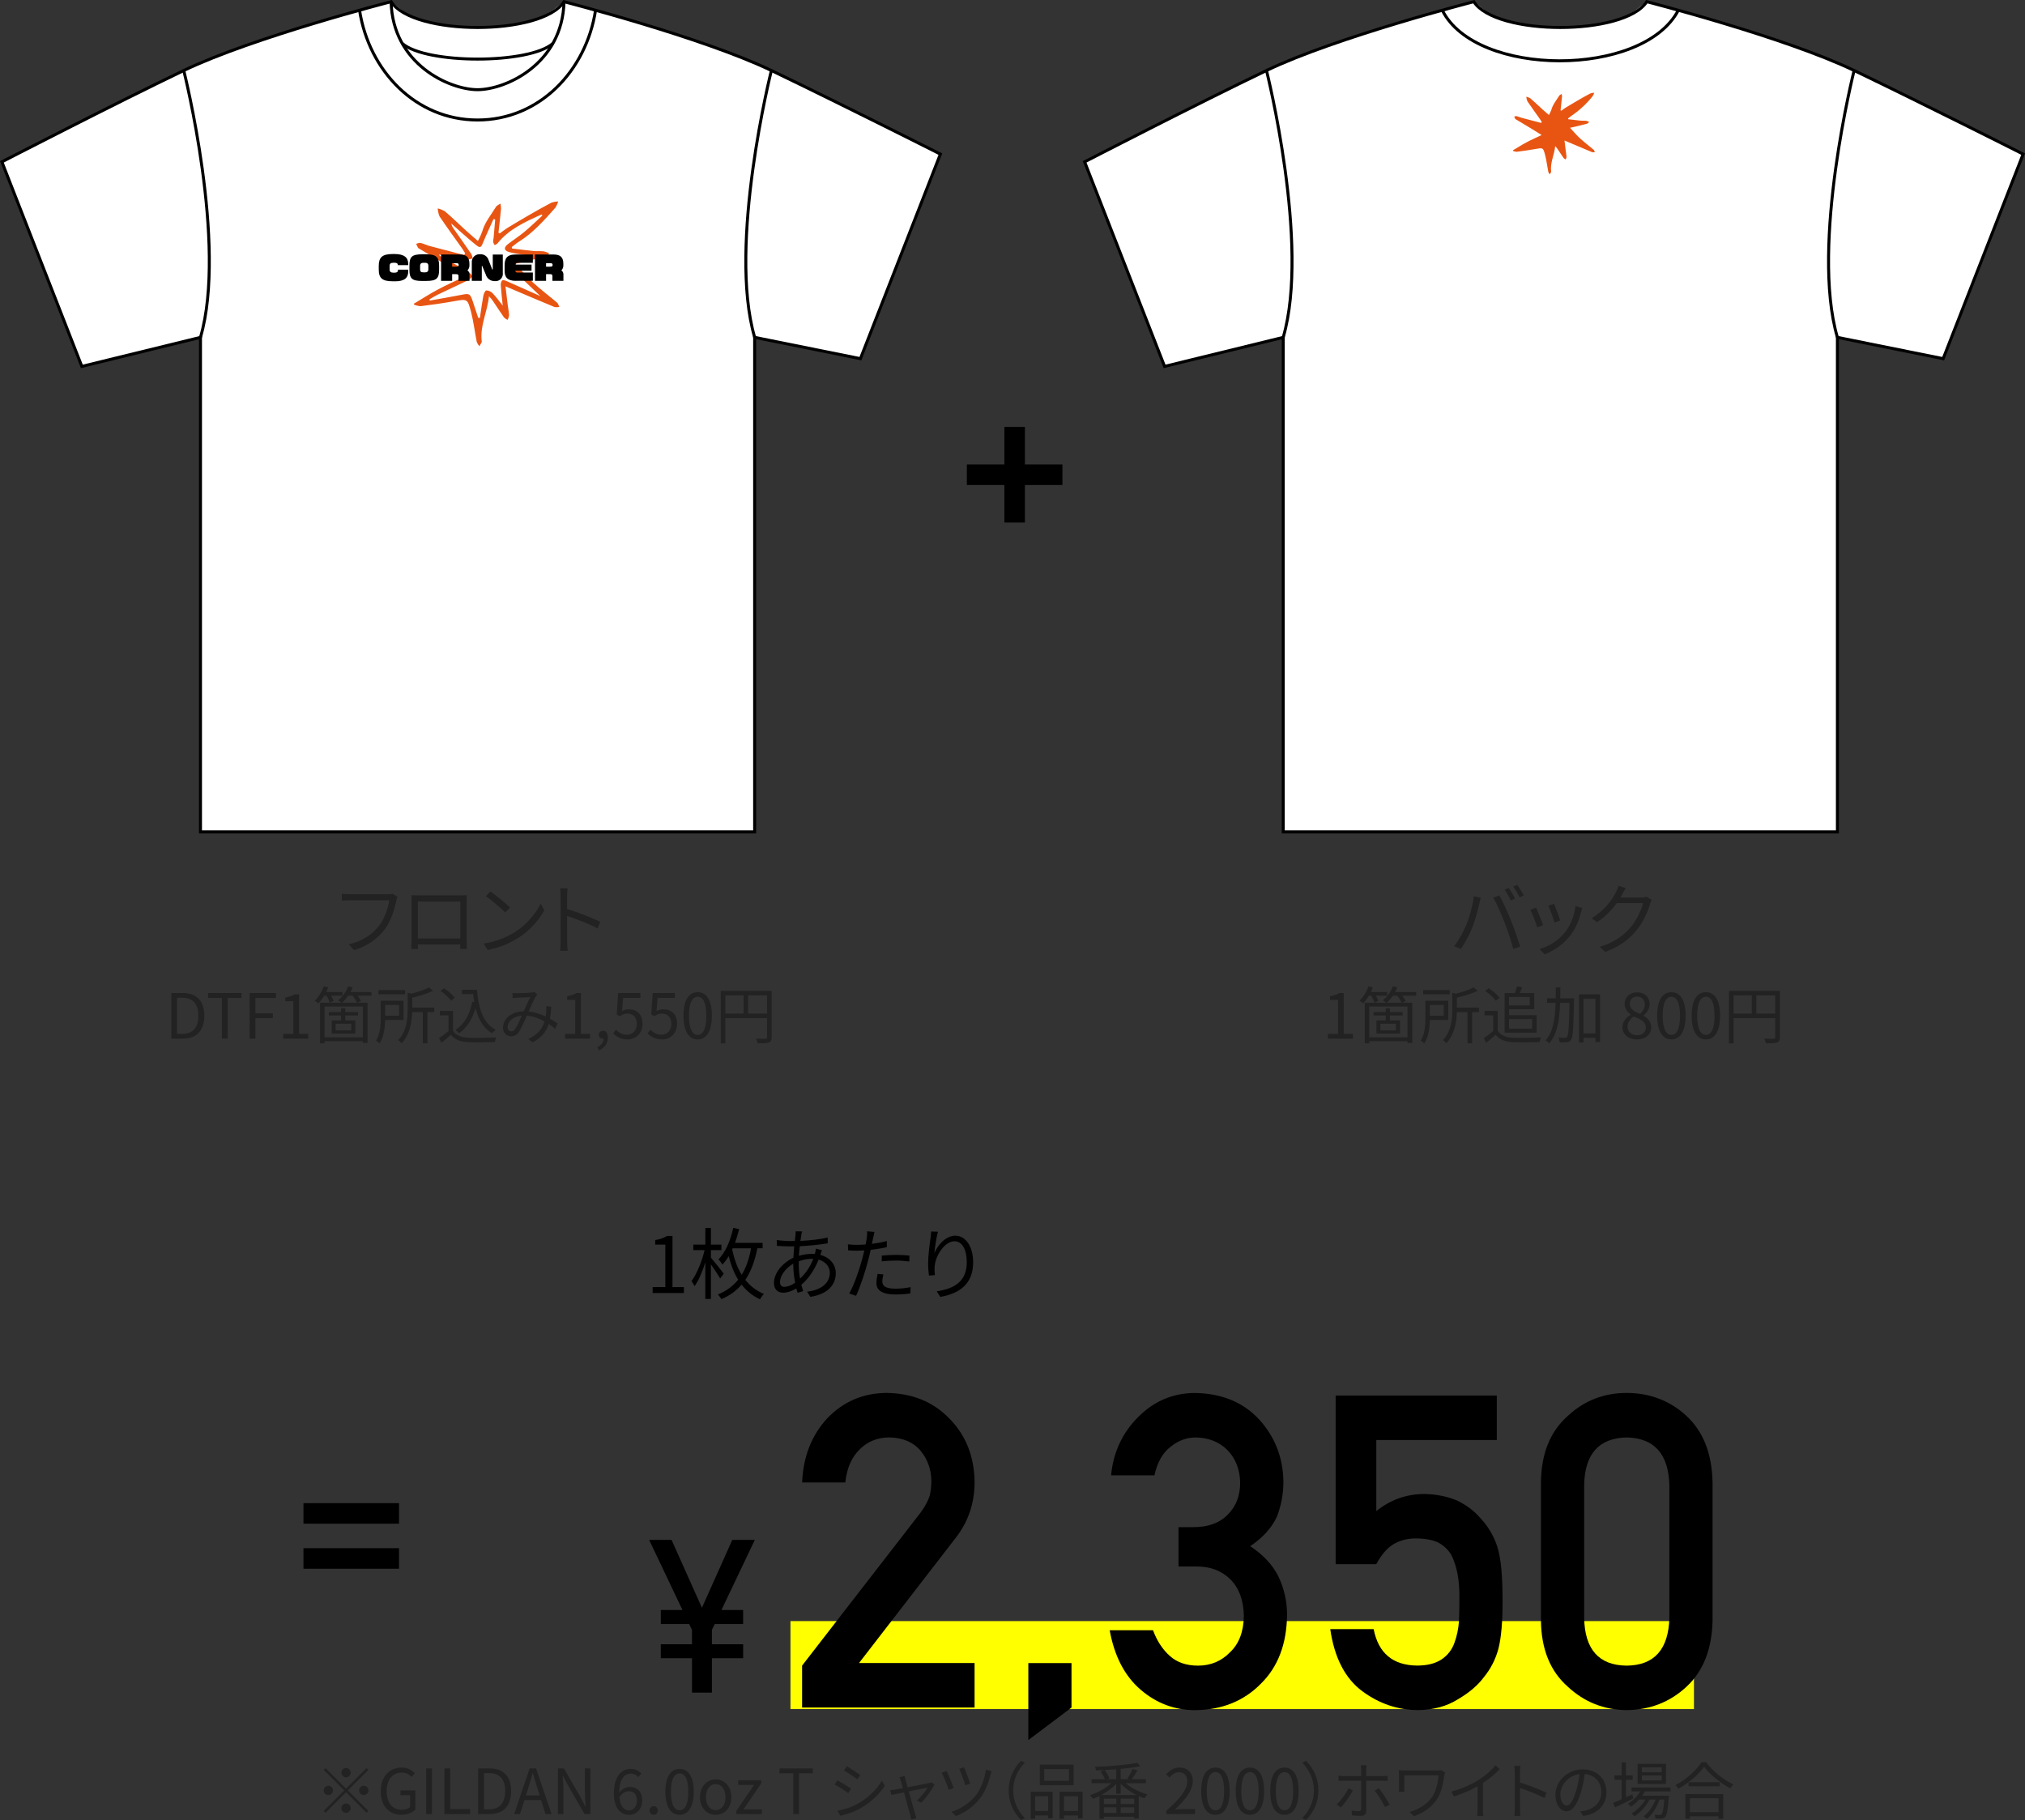 <?xml version="1.0" encoding="UTF-8"?>
<svg id="_レイヤー_2" data-name="レイヤー 2" xmlns="http://www.w3.org/2000/svg" viewBox="0 0 651.36 585.44">
  <rect x="0" y="0" width="651.36" height="585.44" fill="#333333" stroke="none"/>
  <defs>
    <style>
      .cls-1 {
        stroke-width: .96px;
      }

      .cls-1, .cls-2 {
        fill: none;
        stroke: #000;
        stroke-miterlimit: 10;
      }

      .cls-3 {
        isolation: isolate;
      }

      .cls-4 {
        fill: #fff;
      }

      .cls-5 {
        fill: #ff0;
      }

      .cls-2 {
        stroke-width: 6.61px;
      }

      .cls-6 {
        fill: #222;
      }

      .cls-7 {
        fill: #e85513;
      }
    </style>
  </defs>
  <g id="_レイヤー_1-2" data-name="レイヤー 1">
    <g>
      <g id="_フロント" data-name="フロント" class="cls-3">
        <g class="cls-3">
          <path class="cls-6" d="M127.47,289.73c-.52,2.62-1.75,6.65-3.72,9.22-2.27,2.92-5.25,5.25-9.85,6.7l-1.7-1.87c4.85-1.23,7.65-3.35,9.75-6.02,1.77-2.27,2.92-5.75,3.27-8.15h-12.77c-1,0-1.85.05-2.5.08v-2.2c.7.08,1.67.15,2.5.15h12.55c.38,0,.85,0,1.32-.12l1.52.97c-.17.35-.27.78-.37,1.25Z"/>
          <path class="cls-6" d="M134.55,288.03h13.42c.55,0,1.45,0,2.2-.05-.05.62-.05,1.33-.05,1.95v12.32c0,.8.02,2.75.05,3.02h-2.15c0-.17.02-.77.02-1.45h-13.65c.02.65.02,1.25.05,1.45h-2.15c.02-.33.08-2.17.08-3.05v-12.3c0-.58,0-1.35-.05-1.95.98.03,1.65.05,2.22.05ZM134.4,301.87h13.67v-11.87h-13.67v11.87Z"/>
          <path class="cls-6" d="M165.55,299.87c3.85-2.42,6.9-6.12,8.35-9.2l1.2,2.12c-1.7,3.12-4.62,6.52-8.4,8.9-2.5,1.58-5.65,3.1-9.82,3.87l-1.32-2.05c4.37-.65,7.62-2.17,10-3.65ZM164.08,291.95l-1.57,1.57c-1.25-1.3-4.37-3.97-6.22-5.22l1.42-1.52c1.77,1.17,4.97,3.77,6.37,5.17Z"/>
          <path class="cls-6" d="M180.33,288.35c0-.7-.05-1.82-.2-2.6h2.45c-.08.78-.17,1.85-.17,2.6v4.07c3.3,1,8.05,2.8,10.67,4.12l-.85,2.12c-2.72-1.47-7.05-3.15-9.82-4.02.02,3.75.02,7.52.02,8.25,0,.77.05,2.12.15,2.95h-2.42c.12-.8.17-2.02.17-2.95v-14.55Z"/>
        </g>
      </g>
      <g class="cls-3">
        <path class="cls-6" d="M55.12,319.42h3.68c4.5,0,6.92,2.64,6.92,7.3s-2.42,7.38-6.84,7.38h-3.76v-14.68ZM58.64,332.58c3.46,0,5.16-2.16,5.16-5.86s-1.7-5.78-5.16-5.78h-1.66v11.64h1.66Z"/>
        <path class="cls-6" d="M71.38,321h-4.44v-1.58h10.74v1.58h-4.44v13.1h-1.86v-13.1Z"/>
        <path class="cls-6" d="M80.3,319.42h8.46v1.58h-6.6v4.96h5.6v1.56h-5.6v6.58h-1.86v-14.68Z"/>
        <path class="cls-6" d="M91.1,332.58h3.26v-10.52h-2.6v-1.18c1.3-.22,2.24-.56,3.04-1.04h1.4v12.74h2.94v1.52h-8.04v-1.52Z"/>
        <path class="cls-6" d="M104.28,320.28c-.56.94-1.2,1.8-1.82,2.46-.28-.22-.86-.62-1.22-.82,1.22-1.16,2.3-2.9,2.92-4.64l1.4.36c-.18.5-.4,1-.64,1.48h5.24v1.16h-3.62c.34.6.64,1.24.8,1.7l-1.3.54c-.16-.6-.56-1.5-1-2.24h-.76ZM119.49,320.28h-4.44c.44.62.86,1.28,1.06,1.76l-1.26.52h3.38v12.94h-1.52v-.58h-12.32v.7h-1.44v-13.06h6.9c-.28-.24-.8-.62-1.1-.78,1.38-1.06,2.6-2.74,3.24-4.5l1.42.36c-.2.5-.42,1-.68,1.48h6.76v1.16ZM116.71,323.76h-12.32v9.92h12.32v-9.92ZM109.7,326.66h-3.92v-1.1h3.92v-1.24h1.34v1.24h4.12v1.1h-4.12v1.58h3.24v4.24h-7.58v-4.24h3v-1.58ZM112.98,329.3h-5.02v2.14h5.02v-2.14ZM114.8,322.56c-.26-.64-.8-1.54-1.38-2.28h-1.42c-.6.88-1.28,1.66-1.96,2.28h4.76Z"/>
        <path class="cls-6" d="M123.88,328.1c-.06,2.42-.4,5.46-1.78,7.54-.22-.24-.84-.72-1.14-.9,1.36-2.16,1.5-5.2,1.5-7.46v-5.38h7.34v6.2h-5.92ZM130.3,319.82h-8.56v-1.34h8.56v1.34ZM123.88,323.26v3.48h4.48v-3.48h-4.48ZM139.69,325.56h-2.2v10.06h-1.48v-10.06h-3.44c-.08,3.12-.68,7.14-3.38,10.02-.22-.32-.74-.82-1.1-1,2.76-2.94,3.04-6.92,3.04-9.94v-5.3l1.18.3c2.12-.54,4.36-1.28,5.66-2.02l1.32,1.1c-1.8.88-4.36,1.64-6.7,2.2v3.2h7.1v1.44Z"/>
        <path class="cls-6" d="M145.72,331.58c.94,1.46,2.68,2.14,4.98,2.24,2.18.08,6.62.02,8.96-.14-.16.36-.42,1.06-.48,1.52-2.18.08-6.28.12-8.48.04-2.6-.1-4.38-.82-5.66-2.36-.96.84-1.96,1.7-3.02,2.56l-.8-1.5c.92-.6,2.04-1.44,3.04-2.28v-5.06h-2.78v-1.4h4.24v6.38ZM145.1,321.92c-.62-.96-2.1-2.28-3.4-3.16l1.1-.9c1.28.84,2.78,2.12,3.48,3.08l-1.18.98ZM153.42,318.38c.48,6.1,2.04,10.82,6.04,12.88-.36.24-.88.76-1.18,1.12-2.8-1.64-4.42-4.46-5.32-8.1-1.04,3.58-2.74,6.3-5.3,8.1-.24-.28-.82-.86-1.16-1.1,2.92-1.86,4.6-4.98,5.4-9.06l.64.1c-.14-.82-.24-1.66-.34-2.54h-3.64v-1.4h4.86Z"/>
        <path class="cls-6" d="M166.32,319.5c1.06,0,3.68-.14,4.52-.2.38-.04.74-.12,1-.22l1,.82c-.18.22-.36.42-.52.66-.56.9-1.44,2.94-2.28,4.8,2.02.22,3.88.86,5.5,1.6.08-.5.12-1,.16-1.48.02-.6.04-1.28,0-1.84l1.62.18c-.06,1.42-.2,2.7-.42,3.86.96.54,1.78,1.08,2.42,1.54l-.74,1.72c-.6-.52-1.3-1.06-2.08-1.58-.82,2.6-2.36,4.5-5.26,5.94l-1.32-1.1c3.16-1.34,4.6-3.48,5.24-5.64-1.68-.94-3.64-1.66-5.72-1.84-.78,1.76-1.76,4.12-2.52,5.24-.72,1.02-1.48,1.38-2.52,1.38-1.48,0-2.6-1.06-2.6-2.74,0-2.94,2.72-5.2,6.66-5.3.7-1.58,1.46-3.32,2.08-4.56-.8.04-3.24.14-4.16.2-.44.02-1,.08-1.48.12l-.08-1.62c.52.04,1.1.06,1.5.06ZM164.46,331.76c.46,0,.78-.18,1.2-.7.72-.94,1.48-2.8,2.18-4.36-2.92.22-4.58,1.98-4.58,3.7,0,.88.56,1.36,1.2,1.36Z"/>
        <path class="cls-6" d="M181.76,332.58h3.26v-10.94h-2.6v-1.16c1.3-.24,2.24-.58,3.04-1.06h1.4v13.16h2.94v1.52h-8.04v-1.52Z"/>
        <path class="cls-6" d="M192.16,336.82c1.26-.56,2-1.54,2-2.72-.08.02-.14.02-.22.02-.7,0-1.34-.44-1.34-1.28,0-.78.64-1.28,1.38-1.28.96,0,1.54.82,1.54,2.16,0,1.92-1.12,3.42-2.92,4.18l-.44-1.08Z"/>
        <path class="cls-6" d="M197.22,332.42l.9-1.2c.84.84,1.9,1.62,3.6,1.62s3.12-1.32,3.12-3.46-1.2-3.34-3.04-3.34c-.98,0-1.6.3-2.44.86l-.98-.6.46-6.88h7.14v1.58h-5.54l-.36,4.24c.66-.36,1.3-.58,2.18-.58,2.44,0,4.42,1.44,4.42,4.66s-2.32,5.04-4.8,5.04c-2.28,0-3.68-.96-4.66-1.94Z"/>
        <path class="cls-6" d="M208.32,332.42l.9-1.2c.84.84,1.9,1.62,3.6,1.62s3.12-1.32,3.12-3.46-1.2-3.34-3.04-3.34c-.98,0-1.6.3-2.44.86l-.98-.6.46-6.88h7.14v1.58h-5.54l-.36,4.24c.66-.36,1.3-.58,2.18-.58,2.44,0,4.42,1.44,4.42,4.66s-2.32,5.04-4.8,5.04c-2.28,0-3.68-.96-4.66-1.94Z"/>
        <path class="cls-6" d="M219.84,326.72c0-5.1,1.78-7.56,4.58-7.56s4.56,2.48,4.56,7.56-1.78,7.64-4.56,7.64-4.58-2.54-4.58-7.64ZM227.2,326.72c0-4.28-1.12-6.1-2.78-6.1s-2.8,1.82-2.8,6.1,1.12,6.18,2.8,6.18,2.78-1.86,2.78-6.18Z"/>
        <path class="cls-6" d="M248.22,333.64c0,.96-.24,1.44-.92,1.7-.66.24-1.78.26-3.56.26-.08-.4-.34-1.08-.56-1.48,1.36.06,2.66.04,3.04.02.36,0,.5-.12.5-.5v-6.12h-13.4v8.12h-1.48v-16.9h16.38v14.9ZM233.32,326.04h5.86v-5.86h-5.86v5.86ZM246.72,326.04v-5.86h-6.08v5.86h6.08Z"/>
      </g>
      <g class="cls-3">
        <path class="cls-6" d="M117.91,568.74l.58.58-6.6,6.6,6.6,6.6-.58.58-6.6-6.6-6.62,6.62-.58-.58,6.62-6.62-6.6-6.6.58-.58,6.6,6.6,6.6-6.6ZM105.61,577.42c-.82,0-1.5-.68-1.5-1.5s.68-1.5,1.5-1.5,1.5.68,1.5,1.5-.68,1.5-1.5,1.5ZM109.81,570.22c0-.82.68-1.5,1.5-1.5s1.5.68,1.5,1.5-.68,1.5-1.5,1.5-1.5-.68-1.5-1.5ZM112.81,581.62c0,.82-.68,1.5-1.5,1.5s-1.5-.68-1.5-1.5.68-1.5,1.5-1.5,1.5.68,1.5,1.5ZM117.01,574.42c.82,0,1.5.68,1.5,1.5s-.68,1.5-1.5,1.5-1.5-.68-1.5-1.5.68-1.5,1.5-1.5Z"/>
        <path class="cls-6" d="M122.47,576.2c0-4.74,2.84-7.62,6.72-7.62,2.04,0,3.38.92,4.22,1.82l-1,1.2c-.74-.78-1.68-1.4-3.18-1.4-2.94,0-4.86,2.28-4.86,5.94s1.74,6.02,4.9,6.02c1.04,0,2.06-.32,2.64-.86v-3.84h-3.1v-1.54h4.8v6.16c-.94.98-2.56,1.7-4.54,1.7-3.84,0-6.6-2.82-6.6-7.58Z"/>
        <path class="cls-6" d="M137.09,568.84h1.86v14.68h-1.86v-14.68Z"/>
        <path class="cls-6" d="M142.95,568.84h1.86v13.1h6.4v1.58h-8.26v-14.68Z"/>
        <path class="cls-6" d="M153.81,568.84h3.68c4.5,0,6.92,2.64,6.92,7.3s-2.42,7.38-6.84,7.38h-3.76v-14.68ZM157.33,582c3.46,0,5.16-2.16,5.16-5.86s-1.7-5.78-5.16-5.78h-1.66v11.64h1.66Z"/>
        <path class="cls-6" d="M170.37,568.84h2.06l4.98,14.68h-1.96l-1.4-4.48h-5.36l-1.42,4.48h-1.88l4.98-14.68ZM169.15,577.56h4.44l-.7-2.24c-.54-1.66-1-3.26-1.48-4.96h-.08c-.46,1.72-.94,3.3-1.46,4.96l-.72,2.24Z"/>
        <path class="cls-6" d="M179.47,568.84h1.92l5.34,9.26,1.56,3.02h.1c-.1-1.48-.24-3.12-.24-4.64v-7.64h1.76v14.68h-1.9l-5.34-9.26-1.58-3.02h-.08c.08,1.48.22,3.04.22,4.58v7.7h-1.76v-14.68Z"/>
        <path class="cls-6" d="M197.46,576.94c0-5.74,2.58-7.94,5.44-7.94,1.52,0,2.62.64,3.42,1.5l-1.02,1.14c-.58-.7-1.46-1.12-2.34-1.12-2.02,0-3.7,1.54-3.78,6.08.92-1.1,2.18-1.78,3.34-1.78,2.46,0,4.06,1.48,4.06,4.38,0,2.74-1.92,4.58-4.2,4.58-2.82,0-4.92-2.28-4.92-6.84ZM199.23,578.08c.24,2.78,1.34,4.28,3.14,4.28,1.42,0,2.5-1.26,2.5-3.16s-.88-3.02-2.64-3.02c-.92,0-2.04.5-3,1.9Z"/>
        <path class="cls-6" d="M208.95,582.4c0-.84.6-1.42,1.32-1.42s1.32.58,1.32,1.42-.6,1.38-1.32,1.38-1.32-.56-1.32-1.38Z"/>
        <path class="cls-6" d="M214.02,576.34c0-4.78,1.74-7.34,4.58-7.34s4.56,2.58,4.56,7.34-1.72,7.44-4.56,7.44-4.58-2.66-4.58-7.44ZM221.39,576.34c0-4.18-1.12-5.88-2.78-5.88s-2.8,1.7-2.8,5.88,1.12,5.98,2.8,5.98,2.78-1.8,2.78-5.98Z"/>
        <path class="cls-6" d="M225.16,578.1c0-3.62,2.38-5.72,5.04-5.72s5.04,2.1,5.04,5.72-2.38,5.68-5.04,5.68-5.04-2.08-5.04-5.68ZM233.37,578.1c0-2.5-1.28-4.2-3.16-4.2s-3.14,1.7-3.14,4.2,1.26,4.16,3.14,4.16,3.16-1.66,3.16-4.16Z"/>
        <path class="cls-6" d="M236.84,582.54l5.72-8.4h-5.1v-1.48h7.4v.98l-5.72,8.4h5.92v1.48h-8.22v-.98Z"/>
        <path class="cls-6" d="M255.16,570.42h-4.44v-1.58h10.74v1.58h-4.44v13.1h-1.86v-13.1Z"/>
        <path class="cls-6" d="M273.75,575.36l-.92,1.4c-.98-.72-3.16-2.12-4.36-2.74l.88-1.36c1.18.64,3.52,2.06,4.4,2.7ZM276.07,580.12c3.32-1.9,5.96-4.5,7.58-7.32l.96,1.64c-1.72,2.7-4.5,5.28-7.68,7.16-2.02,1.16-4.78,2.1-6.64,2.48l-.92-1.62c2.2-.38,4.68-1.18,6.7-2.34ZM276.71,570.98l-.94,1.36c-.96-.72-3.12-2.16-4.3-2.84l.9-1.34c1.18.66,3.48,2.18,4.34,2.82Z"/>
        <path class="cls-6" d="M291.29,572.56c.12.44.36,1.3.66,2.36,2.82-.54,6.22-1.2,6.9-1.36.24-.06.56-.14.76-.24l1,.7c-.84,1.7-2.9,4.5-4.26,5.84l-1.42-.7c1.26-1.08,2.76-2.92,3.44-4.12-.46.08-3.28.64-6.06,1.2.8,2.88,1.78,6.4,2.04,7.28.12.38.32,1,.44,1.36l-1.7.44c-.06-.44-.16-.96-.3-1.46-.26-.9-1.22-4.44-2-7.3-1.88.38-3.52.7-4.06.82l-.4-1.52c.56-.04,1.06-.12,1.66-.22.28-.04,1.22-.22,2.44-.44-.3-1.06-.54-1.92-.66-2.3-.14-.5-.3-.9-.48-1.2l1.72-.42c.06.34.16.78.28,1.28Z"/>
        <path class="cls-6" d="M306.75,575.16l-1.58.58c-.38-1.24-1.76-4.62-2.24-5.48l1.58-.58c.52,1.12,1.78,4.18,2.24,5.48ZM318.61,570.9c-.6,2.48-1.68,5.34-3.32,7.5-2.06,2.72-5.02,4.78-7.84,5.78l-1.38-1.4c2.86-.84,5.84-2.76,7.86-5.32,1.58-2.02,2.8-5.22,3.2-8.22l1.84.52c-.14.34-.28.82-.36,1.14ZM312.07,573.74l-1.56.54c-.32-1.14-1.46-4.24-1.96-5.28l1.54-.52c.44.96,1.64,4.14,1.98,5.26Z"/>
        <path class="cls-6" d="M328.43,566.4l1.2.62c-2.3,2.38-3.72,5.34-3.72,8.9s1.42,6.52,3.72,8.9l-1.2.62c-2.4-2.44-3.98-5.62-3.98-9.52s1.58-7.08,3.98-9.52Z"/>
        <path class="cls-6" d="M331.54,576.36h7.06v8.52h-1.46v-.9h-4.18v1.08h-1.42v-8.7ZM332.96,577.8v4.74h4.18v-4.74h-4.18ZM345.33,574.26h-10.88v-6.62h10.88v6.62ZM343.83,569.06h-7.94v3.78h7.94v-3.78ZM348.23,576.36v8.56h-1.46v-.94h-4.54v1.08h-1.44v-8.7h7.44ZM346.77,582.54v-4.74h-4.54v4.74h4.54Z"/>
        <path class="cls-6" d="M362.09,573.6c1.8,1.56,4.56,2.94,7.04,3.62-.36.3-.78.86-1,1.26-.6-.2-1.22-.44-1.84-.72v7.22h-1.48v-.6h-9.74v.68h-1.42v-7.34c-.72.36-1.44.66-2.12.92-.18-.36-.6-.88-.94-1.18,2.38-.74,5.1-2.22,6.9-3.86h-6.38v-1.28h4.32c-.3-.74-.86-1.72-1.42-2.46l1.2-.48c-.92.06-1.82.1-2.68.12-.04-.32-.16-.84-.32-1.14,4.74-.18,10.44-.66,13.56-1.32l1,1.1c-1.72.36-3.92.64-6.28.86v3.32h2.74l-.58-.22c.58-.82,1.28-2.16,1.64-3.08l1.6.44c-.6,1-1.28,2.08-1.84,2.86h4.54v1.28h-6.5ZM365.55,577.4c-1.9-.96-3.74-2.24-5.06-3.64v3.26h-1.44v-3.18c-1.28,1.34-3.02,2.58-4.8,3.56h11.3ZM359.09,578.58h-4.02v1.72h4.02v-1.72ZM355.07,583.2h4.02v-1.84h-4.02v1.84ZM359.05,569.14c-1.24.1-2.52.18-3.76.24.66.8,1.3,1.88,1.56,2.64l-.74.3h2.94v-3.18ZM364.81,578.58h-4.32v1.72h4.32v-1.72ZM364.81,583.2v-1.84h-4.32v1.84h4.32Z"/>
        <path class="cls-6" d="M375.18,582.44c4.6-4.02,6.72-6.94,6.72-9.46,0-1.68-.88-2.9-2.7-2.9-1.2,0-2.24.74-3.04,1.7l-1.06-1.04c1.2-1.3,2.46-2.16,4.32-2.16,2.62,0,4.26,1.72,4.26,4.34,0,2.92-2.3,5.9-5.74,9.16.76-.06,1.66-.14,2.4-.14h4.06v1.58h-9.22v-1.08Z"/>
        <path class="cls-6" d="M386.38,576.14c0-5.1,1.78-7.56,4.58-7.56s4.56,2.48,4.56,7.56-1.78,7.64-4.56,7.64-4.58-2.54-4.58-7.64ZM393.75,576.14c0-4.28-1.12-6.1-2.78-6.1s-2.8,1.82-2.8,6.1,1.12,6.18,2.8,6.18,2.78-1.86,2.78-6.18Z"/>
        <path class="cls-6" d="M397.48,576.14c0-5.1,1.78-7.56,4.58-7.56s4.56,2.48,4.56,7.56-1.78,7.64-4.56,7.64-4.58-2.54-4.58-7.64ZM404.85,576.14c0-4.28-1.12-6.1-2.78-6.1s-2.8,1.82-2.8,6.1,1.12,6.18,2.8,6.18,2.78-1.86,2.78-6.18Z"/>
        <path class="cls-6" d="M408.58,576.14c0-5.1,1.78-7.56,4.58-7.56s4.56,2.48,4.56,7.56-1.78,7.64-4.56,7.64-4.58-2.54-4.58-7.64ZM415.95,576.14c0-4.28-1.12-6.1-2.78-6.1s-2.8,1.82-2.8,6.1,1.12,6.18,2.8,6.18,2.78-1.86,2.78-6.18Z"/>
        <path class="cls-6" d="M420.1,585.44l-1.2-.62c2.3-2.38,3.72-5.34,3.72-8.9s-1.42-6.52-3.72-8.9l1.2-.62c2.4,2.44,3.98,5.62,3.98,9.52s-1.58,7.08-3.98,9.52Z"/>
        <path class="cls-6" d="M431.32,581.4l-1.38-.94c1.34-1.22,3.04-3.6,3.82-5.22l1.4.68c-.84,1.7-2.7,4.26-3.84,5.48ZM439.45,569.26v2.06h5.28c.48,0,1.14-.04,1.64-.1v1.66c-.54-.04-1.14-.06-1.62-.06h-5.3v9.7c0,1.04-.5,1.58-1.72,1.58-.84,0-2.02-.04-2.84-.14l-.14-1.58c.88.16,1.78.22,2.3.22s.78-.22.78-.76v-9.02h-5.54c-.62,0-1.18.02-1.72.08v-1.7c.56.08,1.06.12,1.7.12h5.56v-2.06c0-.42-.06-1.12-.14-1.42h1.88c-.04.28-.12,1-.12,1.42ZM446.99,580.48l-1.48.82c-.78-1.58-2.28-4.06-3.34-5.32l1.36-.74c1.08,1.28,2.66,3.8,3.46,5.24Z"/>
        <path class="cls-6" d="M464.55,571.12c-.36,2.36-.78,5.2-2.22,7.46-1.62,2.56-4.36,4.6-7.58,5.64l-1.36-1.38c2.94-.78,5.8-2.52,7.44-5.08,1.14-1.78,1.7-4.34,1.9-6.7h-11.04v4c0,.3.02.8.06,1.28h-1.82c.06-.48.08-.9.08-1.28v-4.26c0-.46-.02-.9-.08-1.34.54.04,1.28.06,2.14.06h10.26c.44,0,.92-.04,1.26-.12l1.22.78c-.08.2-.22.74-.26.94Z"/>
        <path class="cls-6" d="M475.59,572.56c2.08-1.3,4.08-3.04,5.46-4.7l1.34,1.24c-1.52,1.58-3.36,3.1-5.4,4.46v8.44c0,.76.04,1.74.12,2.14h-1.96c.06-.38.12-1.38.12-2.14v-7.4c-2.1,1.2-4.84,2.4-7.62,3.26l-.8-1.56c3.46-.94,6.52-2.34,8.74-3.74Z"/>
        <path class="cls-6" d="M487.25,570.12c0-.56-.04-1.46-.16-2.08h1.96c-.06.62-.14,1.48-.14,2.08v3.26c2.64.8,6.44,2.24,8.54,3.3l-.68,1.7c-2.18-1.18-5.64-2.52-7.86-3.22.02,3,.02,6.02.02,6.6,0,.62.04,1.7.12,2.36h-1.94c.1-.64.14-1.62.14-2.36v-11.64Z"/>
        <path class="cls-6" d="M509.23,584.14l-.94-1.48c.64-.06,1.26-.16,1.72-.26,2.56-.58,5.08-2.48,5.08-5.94,0-3.02-1.94-5.52-5.34-5.8-.26,1.86-.64,3.9-1.2,5.76-1.22,4.12-2.8,6.22-4.66,6.22s-3.56-2.04-3.56-5.34c0-4.34,3.86-8.14,8.74-8.14s7.66,3.3,7.66,7.36-2.76,7-7.5,7.62ZM503.95,580.8c.94,0,2-1.34,3.02-4.72.5-1.66.9-3.56,1.12-5.4-3.84.48-6.2,3.76-6.2,6.48,0,2.52,1.16,3.64,2.06,3.64Z"/>
        <path class="cls-6" d="M525.37,578.52c-2.02,1.02-4.2,2.08-5.88,2.88l-.58-1.46c.76-.32,1.7-.72,2.72-1.18v-6.26h-2.34v-1.4h2.34v-4.16h1.38v4.16h2.16v1.4h-2.16v5.62l2.04-.92.32,1.32ZM529.09,576.22c-.26.48-.54.96-.86,1.4h8.6s-.02.4-.06.6c-.3,4.12-.62,5.68-1.18,6.26-.3.34-.66.44-1.12.5-.44.02-1.18.02-1.98-.02,0-.36-.14-.9-.34-1.2.74.06,1.4.08,1.7.08.28,0,.46-.02.6-.22.34-.36.64-1.62.9-4.76h-1.56c-.8,2.38-2.36,4.96-4.08,6.26-.24-.3-.7-.64-1.06-.86,1.62-1.08,3.08-3.24,3.9-5.4h-1.94c-1.06,2.06-3.02,4.24-4.86,5.4-.22-.32-.62-.68-.98-.92,1.66-.9,3.42-2.7,4.5-4.48h-2.02c-.8.9-1.7,1.68-2.6,2.28-.2-.24-.72-.72-1.02-.92,1.58-.94,3.02-2.36,3.96-4h-2.8v-1.26h12.52v1.26h-8.22ZM535.89,573.84h-9.14v-6.46h9.14v6.46ZM534.51,568.5h-6.4v1.58h6.4v-1.58ZM534.51,571.12h-6.4v1.6h6.4v-1.6Z"/>
        <path class="cls-6" d="M548.79,566.84c2.12,2.94,5.64,5.72,8.78,7.14-.36.34-.72.86-.98,1.28-3.1-1.62-6.6-4.42-8.46-6.98-1.64,2.44-4.88,5.28-8.3,7.1-.18-.34-.58-.86-.92-1.18,3.48-1.76,6.82-4.8,8.38-7.36h1.5ZM542.13,577.1h12.16v7.96h-1.52v-.82h-9.18v.82h-1.46v-7.96ZM553.19,573.28v1.32h-10.02v-1.32h10.02ZM543.59,578.44v4.46h9.18v-4.46h-9.18Z"/>
      </g>
      <g id="_1箇所追加_800円" data-name=" 1箇所追加 800円" class="cls-3">
        <g class="cls-3">
          <path class="cls-6" d="M427.14,332.58h3.26v-10.94h-2.6v-1.16c1.3-.24,2.24-.58,3.04-1.06h1.4v13.16h2.94v1.52h-8.04v-1.52Z"/>
          <path class="cls-6" d="M440.32,320.28c-.56.94-1.2,1.8-1.82,2.46-.28-.22-.86-.62-1.22-.82,1.22-1.16,2.3-2.9,2.92-4.64l1.4.36c-.18.5-.4,1-.64,1.48h5.24v1.16h-3.62c.34.6.64,1.24.8,1.7l-1.3.54c-.16-.6-.56-1.5-1-2.24h-.76ZM455.52,320.28h-4.44c.44.62.86,1.28,1.06,1.76l-1.26.52h3.38v12.94h-1.52v-.58h-12.32v.7h-1.44v-13.06h6.9c-.28-.24-.8-.62-1.1-.78,1.38-1.06,2.6-2.74,3.24-4.5l1.42.36c-.2.5-.42,1-.68,1.48h6.76v1.16ZM452.74,323.76h-12.32v9.92h12.32v-9.92ZM445.74,326.66h-3.92v-1.1h3.92v-1.24h1.34v1.24h4.12v1.1h-4.12v1.58h3.24v4.24h-7.58v-4.24h3v-1.58ZM449.02,329.3h-5.02v2.14h5.02v-2.14ZM450.84,322.56c-.26-.64-.8-1.54-1.38-2.28h-1.42c-.6.88-1.28,1.66-1.96,2.28h4.76Z"/>
          <path class="cls-6" d="M459.92,328.1c-.06,2.42-.4,5.46-1.78,7.54-.22-.24-.84-.72-1.14-.9,1.36-2.16,1.5-5.2,1.5-7.46v-5.38h7.34v6.2h-5.92ZM466.34,319.82h-8.56v-1.34h8.56v1.34ZM459.92,323.26v3.48h4.48v-3.48h-4.48ZM475.72,325.56h-2.2v10.06h-1.48v-10.06h-3.44c-.08,3.12-.68,7.14-3.38,10.02-.22-.32-.74-.82-1.1-1,2.76-2.94,3.04-6.92,3.04-9.94v-5.3l1.18.3c2.12-.54,4.36-1.28,5.66-2.02l1.32,1.1c-1.8.88-4.36,1.64-6.7,2.2v3.2h7.1v1.44Z"/>
          <path class="cls-6" d="M481.76,331.58c.94,1.46,2.68,2.14,4.98,2.24,2.18.08,6.62.02,8.96-.14-.16.36-.42,1.06-.48,1.52-2.18.08-6.28.12-8.48.04-2.6-.1-4.38-.82-5.66-2.36-.96.84-1.96,1.7-3.02,2.56l-.8-1.5c.92-.6,2.04-1.44,3.04-2.28v-5.06h-2.78v-1.4h4.24v6.38ZM481.14,321.92c-.62-.96-2.1-2.28-3.4-3.16l1.1-.9c1.28.84,2.78,2.12,3.48,3.08l-1.18.98ZM483.98,319.44h3.32c.24-.7.52-1.52.64-2.14l1.68.28c-.24.64-.52,1.3-.78,1.86h4.64v5.2h-8.08v1.9h8.88v5.64h-10.3v-12.74ZM485.4,320.7v2.7h6.64v-2.7h-6.64ZM485.4,327.8v3.1h7.44v-3.1h-7.44Z"/>
          <path class="cls-6" d="M506.28,321.88c-.16,8.84-.3,11.74-.92,12.6-.36.52-.72.7-1.32.76-.54.08-1.46.08-2.34.02-.04-.44-.18-1.08-.44-1.5.92.08,1.78.08,2.14.08.32.02.52-.04.66-.32.46-.56.64-3.28.78-10.94h-3.02c-.18,5.36-.86,10.14-3.56,13.06-.22-.32-.76-.8-1.12-1.02,2.48-2.62,3.08-7.04,3.24-12.04h-2.76v-1.46h2.8c.02-1.14.02-2.3.02-3.48h1.46c0,1.18-.02,2.34-.04,3.48h4.42v.76ZM514.68,319.84v15.34h-1.48v-1.32h-3.88v1.46h-1.4v-15.48h6.76ZM513.2,332.44v-11.16h-3.88v11.16h3.88Z"/>
          <path class="cls-6" d="M521.86,330.46c0-1.96,1.36-3.32,2.7-4.04v-.1c-1.08-.74-1.98-1.84-1.98-3.38,0-2.24,1.74-3.72,4.02-3.72,2.5,0,4.02,1.6,4.02,3.86,0,1.54-1.08,2.86-1.96,3.54v.1c1.28.74,2.48,1.84,2.48,3.84,0,2.14-1.84,3.8-4.6,3.8s-4.68-1.64-4.68-3.9ZM529.4,330.52c0-1.96-1.8-2.7-3.88-3.54-1.18.76-2,1.92-2,3.32,0,1.56,1.3,2.7,3.06,2.7s2.82-1.02,2.82-2.48ZM529.06,323.18c0-1.44-.9-2.62-2.48-2.62-1.36,0-2.34.96-2.34,2.38,0,1.76,1.58,2.52,3.3,3.2,1-.88,1.52-1.88,1.52-2.96Z"/>
          <path class="cls-6" d="M533.04,326.72c0-5.1,1.78-7.56,4.58-7.56s4.56,2.48,4.56,7.56-1.78,7.64-4.56,7.64-4.58-2.54-4.58-7.64ZM540.4,326.72c0-4.28-1.12-6.1-2.78-6.1s-2.8,1.82-2.8,6.1,1.12,6.18,2.8,6.18,2.78-1.86,2.78-6.18Z"/>
          <path class="cls-6" d="M544.14,326.72c0-5.1,1.78-7.56,4.58-7.56s4.56,2.48,4.56,7.56-1.78,7.64-4.56,7.64-4.58-2.54-4.58-7.64ZM551.5,326.72c0-4.28-1.12-6.1-2.78-6.1s-2.8,1.82-2.8,6.1,1.12,6.18,2.8,6.18,2.78-1.86,2.78-6.18Z"/>
          <path class="cls-6" d="M572.52,333.64c0,.96-.24,1.44-.92,1.7-.66.24-1.78.26-3.56.26-.08-.4-.34-1.08-.56-1.48,1.36.06,2.66.04,3.04.02.36,0,.5-.12.5-.5v-6.12h-13.4v8.12h-1.48v-16.9h16.38v14.9ZM557.62,326.04h5.86v-5.86h-5.86v5.86ZM571.02,326.04v-5.86h-6.08v5.86h6.08Z"/>
        </g>
      </g>
      <g id="_バック" data-name="バック" class="cls-3">
        <g class="cls-3">
          <path class="cls-6" d="M474.07,288.3l2.22.47c-.15.55-.35,1.28-.45,1.8-.35,1.57-1.23,5.27-2.28,7.82-.92,2.3-2.27,4.87-3.67,6.87l-2.12-.9c1.57-2.07,2.97-4.7,3.85-6.8,1.08-2.57,2.12-6.37,2.45-9.27ZM480.29,288.73l2.02-.67c1,1.8,2.6,5.25,3.65,7.9,1.02,2.47,2.35,6.3,3,8.55l-2.22.72c-.62-2.55-1.77-5.92-2.82-8.6-1-2.57-2.52-6.05-3.62-7.9ZM487.34,289.05l-1.35.6c-.5-1.02-1.35-2.52-2.03-3.47l1.33-.55c.62.88,1.55,2.4,2.05,3.42ZM490.14,288.03l-1.35.6c-.55-1.1-1.35-2.5-2.07-3.45l1.32-.55c.67.9,1.62,2.47,2.1,3.4Z"/>
          <path class="cls-6" d="M496.37,297.6l-1.9.7c-.38-1.3-1.72-4.75-2.22-5.62l1.85-.72c.5,1.07,1.8,4.35,2.27,5.65ZM508.56,293.35c-.67,2.75-1.75,5.42-3.55,7.67-2.3,2.95-5.35,4.87-8.15,5.95l-1.65-1.67c2.9-.85,6.07-2.75,8.12-5.32,1.78-2.17,3.07-5.35,3.45-8.55l2.15.67c-.17.53-.27.92-.37,1.25ZM501.86,296.1l-1.85.65c-.27-1.12-1.42-4.3-1.95-5.42l1.83-.62c.42,1,1.65,4.3,1.97,5.4Z"/>
          <path class="cls-6" d="M521.84,287.65c-.17.35-.37.7-.6,1.05h6.77c.67,0,1.22-.07,1.62-.25l1.67,1.02c-.2.35-.45.92-.57,1.32-.67,2.52-2.22,5.9-4.45,8.6-2.27,2.77-5.25,5.07-9.95,6.8l-1.8-1.62c4.57-1.35,7.7-3.62,9.97-6.27,1.95-2.3,3.47-5.52,4-7.8h-8.45c-1.52,2.1-3.62,4.32-6.35,6.15l-1.72-1.3c4.3-2.57,6.77-6.2,7.85-8.45.25-.42.62-1.33.77-1.97l2.33.75c-.43.65-.88,1.5-1.1,1.97Z"/>
        </g>
      </g>
      <g id="_グループ_1834" data-name="グループ 1834">
        <path id="_パス_1609" data-name="パス 1609" class="cls-4" d="M248.12,22.68c-15.71-7.54-42.12-15.37-56.54-19.39h0c-6.16-1.71-10.15-2.74-10.15-2.74-3.79,2.48-7.07,8.14-27.47,8.3-21.52.1-24.39-5.83-28.15-8.3-.92.24-1.84.48-2.76.73-1.77.47-4.3,1.16-7.39,2.01h0c-14.42,4.02-40.83,11.85-56.55,19.39C36.68,33.45.61,52.06.61,52.06l25.72,65.8,38.16-9.34v159.07h178.25V108.52l34.02,6.85,25.72-65.8s-31.93-16.12-54.36-26.89Z"/>
        <g id="_半袖Tシャツフロント" data-name="半袖Tシャツフロント">
          <path id="_パス_1610" data-name="パス 1610" class="cls-1" d="M248.12,22.68C225.69,11.92,181.42.55,181.42.55c-7.18,11.06-48.45,11.06-55.62,0,0,0-44.26,11.36-66.69,22.13S.61,52.06.61,52.06l25.72,65.8,38.16-9.34v159.07h178.25V108.52l34.02,6.85,25.72-65.8s-31.93-16.12-54.36-26.89Z"/>
          <path id="_パス_1611" data-name="パス 1611" class="cls-1" d="M59.11,22.68s14.09,55.97,5.38,85.83"/>
          <path id="_パス_1612" data-name="パス 1612" class="cls-1" d="M248.12,22.68s-14.09,55.97-5.38,85.83"/>
          <path id="_パス_1613" data-name="パス 1613" class="cls-1" d="M181.42.55c-.5,20.13-18.83,28.3-27.81,28.3s-27.31-8.17-27.81-28.3"/>
          <path id="_パス_1614" data-name="パス 1614" class="cls-1" d="M191.57,3.29c-3.03,19.54-18.09,35.31-37.96,35.31S118.68,22.83,115.65,3.29"/>
          <path id="_パス_1615" data-name="パス 1615" class="cls-1" d="M177.84,13.98c-7.7,6.7-40.76,6.7-48.45,0"/>
        </g>
      </g>
      <g id="_グループ_1835" data-name="グループ 1835">
        <path id="_パス_1616" data-name="パス 1616" class="cls-4" d="M596.39,22.68c-15.71-7.54-42.12-15.37-56.54-19.39h0c-6.16-1.71-10.15-2.74-10.15-2.74-3.79,2.48-7.07,8.14-27.47,8.3-21.53.1-24.39-5.83-28.15-8.3-.92.24-1.84.48-2.76.73-1.77.47-4.3,1.16-7.38,2.01h0c-14.42,4.02-40.83,11.85-56.54,19.39-22.43,10.77-58.5,29.38-58.5,29.38l25.72,65.8,38.17-9.34v159.08h178.24V108.52l34.02,6.85,25.72-65.8s-31.93-16.12-54.36-26.89Z"/>
        <g id="_半袖Tシャツフロント-2" data-name="半袖Tシャツフロント-2">
          <path id="_パス_1617" data-name="パス 1617" class="cls-1" d="M596.39,22.68c-22.43-10.77-66.69-22.13-66.69-22.13-7.18,11.06-48.45,11.06-55.63,0,0,0-44.26,11.36-66.69,22.13s-58.5,29.38-58.5,29.38l25.72,65.8,38.17-9.34v159.07h178.25V108.52l34.02,6.85,25.72-65.8s-31.93-16.12-54.36-26.89Z"/>
          <path id="_パス_1618" data-name="パス 1618" class="cls-1" d="M407.38,22.68s14.08,55.97,5.38,85.83"/>
          <path id="_パス_1619" data-name="パス 1619" class="cls-1" d="M596.39,22.68s-14.09,55.97-5.38,85.83"/>
          <path id="_パス_1624" data-name="パス 1624" class="cls-1" d="M539.85,3.29c-11.36,21.76-65.16,21.64-75.92,0"/>
        </g>
      </g>
      <rect id="_長方形_688" data-name="長方形 688" class="cls-5" x="254.26" y="521.46" width="290.62" height="28.3"/>
      <g id="_グループ_1836" data-name="グループ 1836">
        <line id="_線_609" data-name="線 609" class="cls-2" x1="311" y1="152.71" x2="341.74" y2="152.71"/>
        <line id="_線_610" data-name="線 610" class="cls-2" x1="326.37" y1="137.34" x2="326.37" y2="168.08"/>
      </g>
      <g id="_グループ_1837" data-name="グループ 1837">
        <line id="_線_611" data-name="線 611" class="cls-2" x1="97.61" y1="486.83" x2="128.35" y2="486.83"/>
        <line id="_線_612" data-name="線 612" class="cls-2" x1="97.61" y1="501.31" x2="128.35" y2="501.31"/>
      </g>
      <g id="_2_350" data-name=" 2 350" class="cls-3">
        <g class="cls-3">
          <path d="M258,535.78l38.04-49.12c1.47-1.98,2.47-3.82,3.01-5.52.36-1.61.53-3.13.53-4.55,0-3.77-1.14-7.06-3.41-9.86-2.36-2.81-5.71-4.25-10.03-4.35-3.83,0-7.02,1.27-9.56,3.79-2.63,2.53-4.19,6.09-4.68,10.69h-13.89c.35-8.34,3.07-15.24,8.14-20.69,5.12-5.32,11.42-8.02,18.89-8.11,8.37.09,15.15,2.85,20.36,8.27,5.3,5.37,7.99,12.2,8.08,20.46,0,6.62-1.96,12.5-5.87,17.64l-31.3,40.52h37.17v14.31h-55.48v-13.49Z"/>
          <path d="M330.77,534.96h13.89v14.31l-13.89,10.46v-24.78Z"/>
          <path d="M379.08,491.24h4.8c4.77,0,8.46-1.36,11.09-4.08,2.63-2.63,3.94-6.04,3.94-10.24-.09-4.25-1.45-7.73-4.07-10.45-2.63-2.63-6.01-3.99-10.15-4.08-2.98,0-5.7.99-8.14,2.98-2.58,1.99-4.32,5.05-5.21,9.21h-13.95c.71-7.43,3.62-13.69,8.74-18.79,5.02-5.05,11.03-7.62,18.01-7.71,8.85.09,15.88,3.01,21.08,8.74,4.98,5.6,7.51,12.21,7.6,19.83,0,3.86-.69,7.57-2.07,11.15-1.61,3.58-4.48,6.77-8.61,9.57,4.22,2.75,7.27,6.06,9.16,9.91,1.79,3.86,2.69,7.89,2.69,12.12-.09,9.41-2.91,16.82-8.46,22.24-5.47,5.55-12.49,8.38-21.06,8.47-6.62,0-12.49-2.2-17.6-6.6-5.11-4.4-8.42-10.77-9.93-19.11h13.94c1.24,3.36,3,6.08,5.27,8.14,2.31,2.16,5.38,3.25,9.21,3.25,4.09,0,7.54-1.45,10.34-4.35,2.85-2.71,4.31-6.58,4.4-11.6-.09-5.11-1.56-9.06-4.4-11.87-2.8-2.71-6.36-4.07-10.67-4.07h-5.95v-12.66Z"/>
          <path d="M429.63,448.9h51.83v14.31h-38.76v22.87c4.55-3.67,9.74-5.51,15.58-5.51,3.75.09,7.18.78,10.3,2.06,2.94,1.42,5.33,3.17,7.16,5.23,2.7,2.75,4.65,5.94,5.85,9.57.62,1.97,1.06,4.38,1.33,7.23.27,2.89.4,6.45.4,10.67,0,6.52-.45,11.52-1.33,15-.93,3.44-2.49,6.49-4.67,9.15-1.91,2.6-4.69,4.98-8.34,7.12-3.56,2.24-7.78,3.4-12.67,3.49-6.58,0-12.61-2.01-18.08-6.05-5.56-4.12-9.01-10.79-10.34-20h13.96c1.51,7.73,6.17,11.64,13.96,11.73,3.34,0,6.01-.69,8.01-2.07,1.91-1.33,3.25-3.08,4.01-5.24.8-2.16,1.29-4.51,1.47-7.04.09-2.48.13-4.9.13-7.24.09-5.75-.78-10.42-2.61-14-.98-1.7-2.43-3.06-4.35-4.07-1.92-.83-4.31-1.24-7.17-1.24-2.55,0-4.87.6-6.97,1.79-2.1,1.24-3.97,3.4-5.63,6.48h-13.07v-54.26Z"/>
          <path d="M495.66,476.87c.09-9.26,2.96-16.38,8.61-21.38,5.29-4.95,11.61-7.42,18.96-7.42s14,2.48,19.29,7.44c5.38,5,8.17,12.14,8.34,21.41v44.27c-.18,9.23-2.96,16.34-8.34,21.34-5.3,4.96-11.73,7.48-19.29,7.57-7.34-.09-13.66-2.61-18.96-7.56-5.65-4.99-8.52-12.1-8.61-21.31v-44.36ZM536.97,477.77c-.27-10.07-4.85-15.2-13.74-15.38-8.94.19-13.5,5.31-13.67,15.38v42.64c.18,10.17,4.74,15.29,13.67,15.38,8.89-.09,13.47-5.22,13.74-15.38v-42.64Z"/>
        </g>
      </g>
      <g id="_" data-name=" " class="cls-3">
        <g class="cls-3">
          <path d="M222.58,533.41h-10.03v-4.51h10.03v-4.64l-.91-1.86h-9.11v-4.51h6.96l-10.71-22.54h7.21l9.76,21.83,9.76-21.83h7.25l-10.73,22.54h6.97v4.51h-9.12l-.92,1.86v4.64h10.05v4.51h-10.05v11.05h-6.4v-11.05Z"/>
        </g>
      </g>
      <g id="_グループ_1839" data-name="グループ 1839">
        <g id="_グループ_1838" data-name="グループ 1838">
          <path id="_パス_1625" data-name="パス 1625" class="cls-7" d="M133.16,97.67c2.57-1.53,5.09-3.16,7.73-4.57,2.74-1.46,5.6-2.71,8.64-4.16-1.87-1.18-3.56-2.26-5.26-3.3-3.05-1.85-6.12-3.68-9.19-5.52-.22-.13-.5-.23-.62-.43-.23-.41-.42-.83-.59-1.26.46-.11.96-.4,1.36-.3,1.04.25,2.01.74,3.04,1.02,3.67.98,7.35,1.92,11.03,2.88l.31-.55c-.33-.53-.62-1.08-.98-1.58-2.42-3.42-4.89-6.79-7.23-10.26-.35-.82-.55-1.7-.6-2.6.84.2,1.63.53,2.37.98,2.32,2,4.52,4.13,6.78,6.2,1.19,1.08,2.43,2.12,3.78,3.29.53-.97.99-1.98,1.37-3.01.84-3.02,2.85-5.37,4.44-7.97.28-.46.95-.7,1.43-1.04.12.55.18,1.11.19,1.67-.24,2.57-.54,5.13-.82,7.7l.42.21c.8-.58,1.57-1.2,2.4-1.72,2.21-1.35,4.44-2.68,6.68-3.97,2.47-1.42,4.95-2.85,7.48-4.17.72-.25,1.48-.38,2.24-.41-.22.72-.53,1.4-.94,2.03-3.56,4.01-7.1,8.05-11.72,10.92-.8.5-1.52,1.14-2.28,1.71l.08.47c2.34.28,4.68.59,7.02.82,1.06.1,2.15-.03,3.21.1.62.15,1.23.37,1.8.66-.49.36-.93.91-1.47,1.05-2.61.7-5.24,1.3-7.87,1.92-.59.14-1.18.27-1.64.38,1.87,2,3.61,4.1,5.61,5.94,2.52,2.31,5.26,4.37,7.86,6.58.36.31.46.9.69,1.36-.53.1-1.07.11-1.6,0-5.13-2.12-10.23-4.31-15.72-6.64.26,2.17.49,4.09.73,6.02.14,1.11.38,2.22.43,3.33-.08.51-.24,1-.49,1.45-.42-.2-.81-.47-1.15-.8-1.26-1.8-2.45-3.64-3.68-5.46-.28-.4-.63-.75-1.14-1.35-.53,5.06-2.95,9.5-2.34,14.46.02.1.02.2,0,.3-.24.45-.49.88-.74,1.32-.36-.41-.65-.87-.86-1.37-.64-3.23-1.02-6.53-1.85-9.72-1.11-4.25-1.24-4.14-5.49-3.38-3.56.64-7.15,1.14-10.74,1.59-.73-.05-1.45-.23-2.12-.53v-.31ZM159.29,70.6l-.54-.14c-1.15,2.58-2.37,5.14-3.44,7.75-.55,1.35-.87,1.62-2.03.72-1.76-1.38-3.43-2.89-5.12-4.36-1.01-.87-2-1.78-3-2.67.11.58.35,1.12.71,1.59,1.93,2.76,3.88,5.5,5.78,8.28.2.44.32.9.37,1.38-.5.16-1.01.26-1.54.3-.71-.07-1.41-.19-2.11-.36-2.4-.41-4.8-.81-7.2-1.22.15.29.39.53.68.68,2.91,1.59,5.84,3.14,8.72,4.79.57.46,1.06,1,1.46,1.6-.44.46-.93.86-1.47,1.21-3.25,1.58-6.55,3.09-9.82,4.66-.91.44-1.76,1-2.64,1.51l.17.36c3.46-.62,6.92-1.2,10.36-1.88,2.26-.44,2.6-.32,3.36,1.9.63,1.84,1.23,3.7,1.84,5.55h.54c.35-2.34.65-4.68,1.08-7,.13-.68.56-1.77.96-1.83.77.01,1.51.34,2.04.9,1.08,1.11,1.99,2.39,3.26,3.97-.25-2.47-.5-4.47-.63-6.48-.04-.55.12-1.38.48-1.61s1.12.1,1.64.33c3.43,1.5,6.84,3.03,10.6,4.71-3.53-3.36-6.77-6.44-10-9.53-.36-.35-.67-.76-1-1.14.47-.35.96-.67,1.48-.96.48-.18.97-.3,1.48-.37,1.41-.31,2.82-.6,4.6-.98-2.44-.41-4.47-.62-6.43-1.13-1.84-.48-2.01-1.46-.54-2.61,1.73-1.35,3.6-2.53,5.28-3.93,2.01-1.68,3.88-3.51,5.81-5.28l-.29-.32c-5.23,2.36-10.48,4.68-14.21,9.35-.25.22-.55.39-.86.5-.22-.31-.39-.64-.5-1,0-.41.05-.81.14-1.21.18-2.02.36-4.04.53-6.06Z"/>
        </g>
      </g>
      <g id="_グループ_1840" data-name="グループ 1840">
        <path id="_パス_1626" data-name="パス 1626" d="M126.95,90.48h-.55c-3.36,0-4.57-.92-4.57-3.77v-1.17c0-2.75,1.1-3.83,4.52-3.83h.54c3.11,0,4.41,1.12,4.41,3.16v.42h-3.35v-.11c0-.44-.32-.66-1.06-.66h-.37c-.92,0-1.2.35-1.2,1.03v1.17c0,.75.5.99,1.25.99h.38c.81,0,1.06-.34,1.06-.74v-.23h3.31v.44c0,2.32-1.28,3.31-4.37,3.31Z"/>
        <path id="_パス_1627" data-name="パス 1627" d="M137.07,90.38h-1.23c-3.36,0-4.14-.79-4.14-3.65v-1.28c0-2.85.78-3.65,4.14-3.65h1.22c3.12,0,4.19.8,4.19,3.65v1.28c0,2.86-.84,3.64-4.19,3.64ZM137.79,85.51c0-.59-.25-.98-1.1-.98h-.46c-.68,0-1.1.24-1.1.98v1.12c0,.72.25.98,1.1.98h.46c.85,0,1.1-.41,1.1-.98v-1.12Z"/>
        <path id="_パス_1628" data-name="パス 1628" d="M147.48,90.34v-1.54c0-.43-.21-.61-.7-.61h-1.34v2.15h-3.56v-8.48h5.9c2.02,0,3.22.67,3.22,3v.5c.02.6-.21,1.18-.63,1.6.48.36.73.96.65,1.56v1.82h-3.54ZM147.54,85.21c0-.4-.19-.55-.7-.55h-1.4v1.12h1.4c.53,0,.7-.22.7-.48v-.09Z"/>
        <path id="_パス_1629" data-name="パス 1629" d="M159.06,90.43c-1.3,0-2.44-.86-2.8-2.11l-1.11-2.67c-.02-.09-.06-.12-.1-.12s-.07.04-.07.13v4.67h-3.22v-5.96c-.08-1.34.94-2.5,2.28-2.58.14,0,.28,0,.43.01,1.18-.1,2.28.63,2.65,1.76l1.17,3c.02.12.05.15.11.15.05,0,.1-.03.1-.15v-4.68h3.23v5.93c.16,1.29-.76,2.46-2.05,2.62-.2.02-.41.02-.61,0Z"/>
        <path id="_パス_1630" data-name="パス 1630" d="M165.89,90.34c-2.78,0-3.58-1.31-3.58-3.22v-1.61c0-2.15.51-3.65,3.61-3.65h5.48v2.68h-4.86c-.44,0-.67.13-.74.57h5.18v1.99h-5.19c0,.38.1.57.75.57h4.86v2.66h-5.51Z"/>
        <path id="_パス_1631" data-name="パス 1631" d="M177.69,90.34v-1.54c0-.43-.21-.61-.7-.61h-1.34v2.15h-3.56v-8.48h5.9c2.02,0,3.22.67,3.22,3v.5c.02.6-.2,1.18-.63,1.6.48.36.73.96.65,1.56v1.82h-3.54ZM177.75,85.21c0-.4-.19-.55-.7-.55h-1.4v1.12h1.4c.53,0,.7-.22.7-.48v-.09Z"/>
      </g>
      <g id="_グループ_1842" data-name="グループ 1842">
        <g id="_グループ_1841" data-name="グループ 1841">
          <path id="_パス_1632" data-name="パス 1632" class="cls-7" d="M486.65,48.35c1.45-.86,2.87-1.78,4.36-2.57,1.54-.82,3.15-1.52,4.87-2.34-1.06-.66-2-1.27-2.97-1.86-1.72-1.05-3.45-2.07-5.18-3.11-.12-.07-.28-.13-.35-.24-.13-.23-.24-.47-.33-.71.26-.06.54-.22.77-.17.58.14,1.13.42,1.71.57,2.07.55,4.14,1.08,6.21,1.62l.17-.31c-.18-.3-.35-.61-.55-.89-1.36-1.92-2.76-3.83-4.07-5.78-.2-.46-.31-.96-.34-1.46.47.11.92.3,1.33.55,1.31,1.12,2.55,2.33,3.82,3.49.67.61,1.37,1.2,2.13,1.86.3-.55.56-1.11.78-1.7.47-1.7,1.61-3.03,2.5-4.49.16-.26.53-.4.81-.59.07.31.11.63.11.94-.13,1.45-.31,2.89-.46,4.34l.24.12c.45-.32.88-.68,1.35-.97,1.25-.76,2.5-1.51,3.77-2.24,1.39-.81,2.79-1.61,4.21-2.35.41-.14.83-.22,1.26-.23-.12.41-.3.79-.53,1.14-1.89,2.36-4.12,4.44-6.6,6.15-.45.28-.86.64-1.28.97l.04.26c1.32.16,2.63.33,3.96.46.6.06,1.21-.02,1.81.05.35.08.69.21,1.01.37-.28.2-.52.51-.83.59-1.47.4-2.95.73-4.43,1.08-.33.08-.66.15-.93.21,1.05,1.12,2.04,2.31,3.16,3.35,1.42,1.3,2.96,2.46,4.43,3.71.2.17.26.51.39.77-.3.06-.6.06-.9,0-2.89-1.2-5.77-2.43-8.86-3.74.15,1.22.28,2.31.41,3.39.08.63.21,1.25.24,1.88-.04.29-.14.56-.28.82-.22-.15-.51-.25-.65-.45-.71-1.01-1.38-2.05-2.07-3.07-.15-.23-.35-.42-.64-.76-.3,2.85-1.66,5.36-1.32,8.15.01.06.01.11,0,.17-.13.25-.28.5-.42.75-.2-.23-.37-.49-.48-.78-.36-1.82-.57-3.68-1.04-5.47-.62-2.39-.7-2.33-3.09-1.9-2.01.36-4.03.64-6.05.9-.41-.03-.82-.13-1.2-.3v-.18Z"/>
        </g>
      </g>
      <g class="cls-3">
        <path d="M209.94,414.03h4.07v-13.67h-3.25v-1.45c1.62-.3,2.8-.73,3.8-1.33h1.75v16.45h3.67v1.9h-10.05v-1.9Z"/>
        <path d="M231.64,411.26c-.57-1.05-1.9-3.02-2.97-4.55v11.12h-1.8v-11.75c-.92,2.95-2.17,5.87-3.47,7.65-.22-.53-.7-1.22-.97-1.65,1.67-2.22,3.37-6.32,4.2-9.95h-3.62v-1.77h3.87v-5.35h1.8v5.35h3.37v1.77h-3.37v2.42c1,1.15,3.52,4.35,4.12,5.15l-1.15,1.55ZM243.61,401.56c-.77,3.8-1.92,7.25-3.87,10.15,1.5,1.87,3.45,3.47,6,4.52-.4.38-1,1.17-1.27,1.72-2.5-1.15-4.42-2.8-5.92-4.72-1.65,1.9-3.75,3.5-6.5,4.67-.23-.42-.75-1.12-1.12-1.5,2.82-1.17,4.92-2.8,6.52-4.75-1.47-2.37-2.42-5.02-3.05-7.6-.6,1-1.27,1.92-2,2.72-.25-.42-.88-1.25-1.3-1.65,2.3-2.35,3.87-6.07,4.75-10.15l1.9.4c-.38,1.52-.82,3.02-1.32,4.42h8.87v1.75h-1.67ZM235.51,401.93c.6,2.75,1.5,5.62,3.07,8.12,1.52-2.47,2.45-5.37,3-8.5h-5.92l-.15.38Z"/>
        <path d="M257.76,397.26c-.1.53-.2,1.17-.3,1.9,3.17-.15,6.22-.48,8.77-1.08l.02,1.85c-2.62.45-5.95.8-9,.95-.12.97-.2,2.02-.28,3.07,1.4-.4,2.92-.62,4.2-.62.32,0,.62,0,.92.02.02-.07.05-.15.07-.25.12-.38.25-1.02.27-1.45l1.97.5c-.15.35-.38,1.02-.5,1.42,0,.02-.03.05-.03.1,3.12.83,4.97,3.12,4.97,5.87,0,3.6-2.37,6.7-8.17,7.62l-1.07-1.67c4.52-.47,7.32-2.8,7.32-6.05,0-1.9-1.27-3.6-3.6-4.27-1.42,3.55-3.45,6.32-5.57,8.12.2.72.4,1.4.6,2.02l-1.8.55c-.15-.42-.27-.9-.4-1.4-1.37.82-2.87,1.37-4.25,1.37-1.65,0-2.95-1.02-2.95-3.15,0-3.22,2.8-6.5,6.25-8.1.05-1.25.18-2.5.27-3.67-.52.02-1.02.02-1.52.02-1.07,0-3.02-.1-4.05-.17l-.05-1.87c.88.15,3.05.32,4.12.32.57,0,1.12,0,1.7-.02.07-.72.15-1.38.2-1.92.03-.45.08-.9.05-1.2l2.1.05c-.12.32-.23.77-.3,1.12ZM252.32,413.93c.98,0,2.17-.42,3.45-1.32-.35-1.77-.6-3.8-.6-5.67v-.45c-2.42,1.37-4.27,3.85-4.27,5.9,0,1.02.47,1.55,1.42,1.55ZM257.34,411.31c1.67-1.57,3.2-3.6,4.25-6.4h-.42c-1.62,0-3.07.38-4.22.8-.02.35-.02.67-.02,1.03,0,1.6.17,3.12.42,4.57Z"/>
        <path d="M280.84,398.26c-.1.53-.23,1.17-.38,1.85,1.62-.2,3.27-.5,4.8-.9v1.97c-1.62.38-3.45.65-5.2.85-.23,1.1-.5,2.25-.8,3.35-.9,3.55-2.6,8.7-3.9,11.45l-2.2-.75c1.5-2.58,3.27-7.65,4.2-11.17.22-.82.45-1.77.65-2.67-.83.05-1.6.07-2.3.07-1.1,0-2-.05-2.9-.1l-.07-1.95c1.2.15,2.1.17,3,.17.83,0,1.72-.05,2.7-.12.17-.88.3-1.67.38-2.17.1-.7.12-1.55.07-2.07l2.4.2c-.15.55-.35,1.5-.45,2ZM283.81,412.21c0,1.17.65,2.32,4.22,2.32,1.62,0,3.35-.17,4.87-.5l-.07,2.02c-1.35.2-3,.35-4.82.35-3.95,0-6.1-1.2-6.1-3.67,0-.97.17-1.9.38-2.95l1.87.17c-.23.83-.35,1.6-.35,2.25ZM288.21,403.66c1.47,0,2.97.08,4.32.23l-.05,1.9c-1.27-.17-2.75-.3-4.2-.3-1.57,0-3.1.08-4.65.25v-1.85c1.32-.12,2.97-.23,4.57-.23Z"/>
        <path d="M300.52,403.16c1.02-2.55,3.62-5.67,6.8-5.67s5.7,3.32,5.7,8.57c0,6.95-4.35,10-10.55,11.12l-1.17-1.8c5.42-.8,9.67-3.02,9.67-9.3,0-3.95-1.35-6.8-3.97-6.8-3.12,0-6.02,4.55-6.32,7.82-.12.98-.1,1.83.05,3.07l-1.92.15c-.12-.95-.27-2.35-.27-3.97,0-2.38.47-6.05.77-8.07.1-.75.15-1.47.2-2.15l2.2.08c-.52,1.82-1.02,5.2-1.17,6.95Z"/>
      </g>
    </g>
  </g>
</svg>